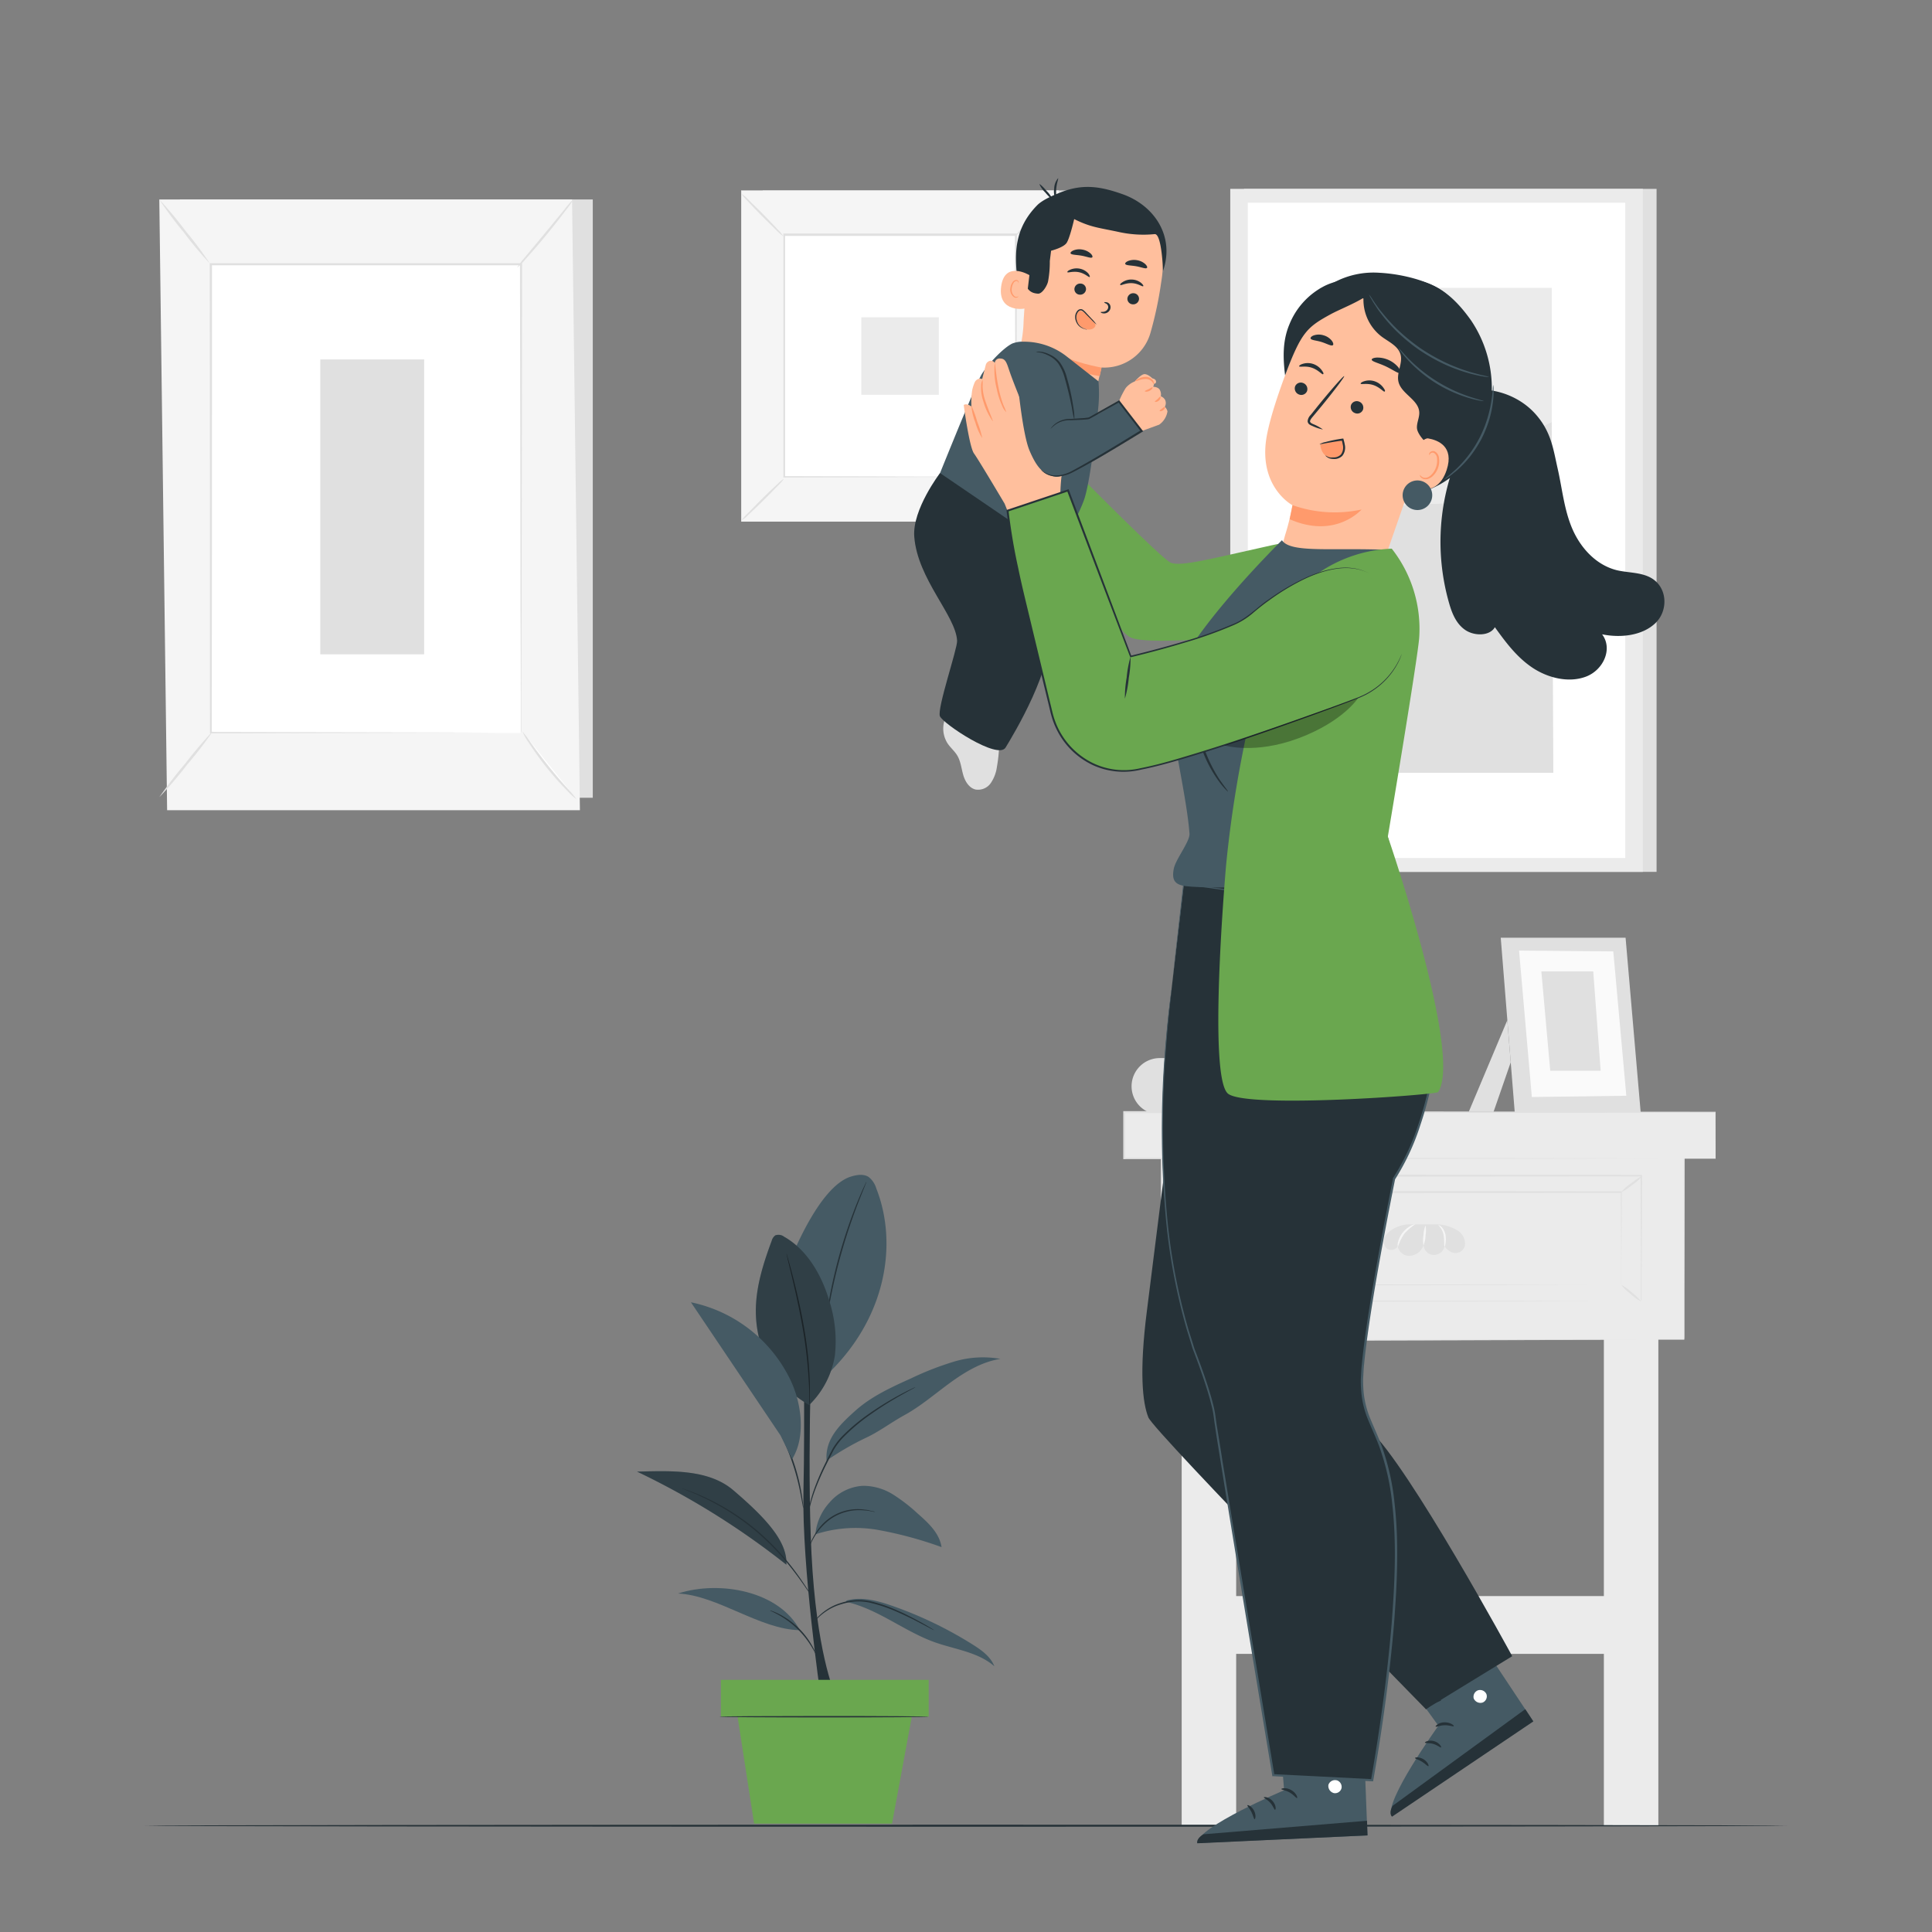 <svg xmlns="http://www.w3.org/2000/svg" viewBox="0 0 500 500"><rect x="0" y="0" width="500" height="500" fill="#808080" stroke="none"/><g id="freepik--background-complete--inject-35"><rect x="321.94" y="48.88" width="106.78" height="176.76" style="fill:#e0e0e0"></rect><rect x="318.39" y="48.88" width="106.78" height="176.76" style="fill:#ebebeb"></rect><rect x="322.93" y="52.46" width="97.69" height="169.59" style="fill:#fff"></rect><rect x="341.53" y="74.5" width="60.07" height="125.51" style="fill:#ebebeb"></rect><path d="M341.53,155.6c-.14-11.73,10.41-23.17,22-24.81,5.53-.78,11.42.32,16.59-1.8,9.23-3.79,12.17-16.06,21.46-19.7L402,200h-60.5Z" style="fill:#e0e0e0"></path><path d="M362.92,273.83v14.59H300.15a7.29,7.29,0,0,1-7.3-7.29h0a7.3,7.3,0,0,1,7.3-7.3" style="fill:#e0e0e0"></path><path d="M341.29,276.89h21.63a0,0,0,0,1,0,0v8.48a0,0,0,0,1,0,0H341.29a3.28,3.28,0,0,1-3.28-3.28v-1.93a3.28,3.28,0,0,1,3.28-3.28Z" style="fill:#fafafa"></path><polygon points="390.09 264.03 380.12 287.72 386.54 287.72 390.97 274.94 390.09 264.03" style="fill:#e0e0e0"></polygon><polygon points="420.7 242.68 424.61 287.93 392.01 287.82 388.39 242.68 420.7 242.68" style="fill:#e0e0e0"></polygon><polygon points="417.52 246.22 420.89 283.58 396.44 283.91 393.13 246.01 417.52 246.22" style="fill:#fafafa"></polygon><polygon points="412.33 251.4 414.25 277.1 401.2 277.1 398.9 251.4 412.33 251.4" style="fill:#e0e0e0"></polygon><rect x="305.82" y="345.45" width="14.1" height="127.03" style="fill:#ebebeb"></rect><rect x="415.08" y="344.6" width="14.1" height="127.98" style="fill:#ebebeb"></rect><polygon points="435.89 346.7 300.56 346.95 300.56 296.88 435.89 296.88 435.89 346.7" style="fill:#ebebeb"></polygon><path d="M435.8,346.7s0-.31,0-.88,0-1.45,0-2.57c0-2.26,0-5.58,0-9.86,0-8.58-.05-21-.09-36.51l.17.17-135.25.08.26-.25V297c0,17.44,0,34.31,0,50l-.25-.24,96.87-.07,28.19,0h9.52l.67,0-.64,0h-1.93l-7.51,0-28.14.12-97,.3h-.24V347c0-15.65,0-32.52,0-50v-.37h.25l135.25.08H436v.18c0,15.54-.07,28-.09,36.61,0,4.27,0,7.57,0,9.83,0,1.1,0,1.95,0,2.53S435.8,346.7,435.8,346.7Z" style="fill:#e0e0e0"></path><path d="M424.68,336.81s0-.2,0-.58,0-.94,0-1.66c0-1.48,0-3.63,0-6.41,0-5.58-.05-13.68-.1-23.85l.18.15-113.89.08h0l.27-.23v32.5l-.27-.23,81.47.1,23.8.07,6.4,0h1.66l.57,0h-2.17l-6.34,0-23.74.07-81.65.1h-.26v-.22c0-10.26,0-21.21,0-32.5v-.24h.28l113.89.09h.18v.15c0,10.21-.07,18.34-.1,23.94,0,2.77,0,4.91,0,6.37,0,.72,0,1.26,0,1.64S424.68,336.81,424.68,336.81Z" style="fill:#e0e0e0"></path><path d="M314.85,332.54a8.22,8.22,0,0,1-1.79,2.17,8.76,8.76,0,0,1-2.16,1.85,8.14,8.14,0,0,1,1.8-2.17A8.56,8.56,0,0,1,314.85,332.54Z" style="fill:#e0e0e0"></path><path d="M314.85,308.57a18.18,18.18,0,0,1-4.09-4.25,18.18,18.18,0,0,1,4.09,4.25Z" style="fill:#e0e0e0"></path><path d="M424.89,304.41a9.44,9.44,0,0,1-2.48,2.26,16,16,0,0,1-2.84,1.9,9.23,9.23,0,0,1,2.48-2.26A15.2,15.2,0,0,1,424.89,304.41Z" style="fill:#e0e0e0"></path><path d="M424.69,336.81a11.86,11.86,0,0,1-2.75-2,10.91,10.91,0,0,1-2.37-2.3,11.37,11.37,0,0,1,2.75,2A10.93,10.93,0,0,1,424.69,336.81Z" style="fill:#e0e0e0"></path><path d="M419.57,332.54s0-.14,0-.42,0-.69,0-1.22c0-1.08,0-2.66,0-4.7,0-4.1-.05-10.08-.09-17.63l.17.14-104.27.09h0l.28-.23c0,8.24,0,16.27,0,24l-.27-.23,74.41.11,21.9.06,5.9,0,1.53,0h.54l-.5,0h-1.5l-5.85,0-21.84.07-74.59.1H315v-.23c0-7.7,0-15.73,0-24v-.23h.28l104.27.09h.16v.14c0,7.59-.07,13.59-.09,17.72,0,2,0,3.59,0,4.67,0,.51,0,.91,0,1.19S419.57,332.54,419.57,332.54Z" style="fill:#e0e0e0"></path><path d="M377,318.35a10.07,10.07,0,0,0-2.54-1.1,8.52,8.52,0,0,0-2.51-.37h-7a8.26,8.26,0,0,0-5.55,2,4.25,4.25,0,0,0-.83.95,2.61,2.61,0,0,0,.27,3.23c.89.79,2.72.4,2.87-.75A3,3,0,0,0,365,325a4,4,0,0,0,3.42-2.82,2.73,2.73,0,0,0,2.52,2.6,2.78,2.78,0,0,0,2.89-2.21c.86,1.06,2.13,2.05,3.6,1.6a2.5,2.5,0,0,0,1.67-1.76A3.89,3.89,0,0,0,377,318.35Z" style="fill:#e0e0e0"></path><path d="M366.27,316.85a13.91,13.91,0,0,0-2.86,2.48,13,13,0,0,0-1.62,3.34,2.07,2.07,0,0,1,0-1.13,6.43,6.43,0,0,1,1.18-2.49,6.74,6.74,0,0,1,2.14-1.82A2.2,2.2,0,0,1,366.27,316.85Z" style="fill:#f5f5f5"></path><path d="M368.93,317.13a6.94,6.94,0,0,1,0,2.62,7.56,7.56,0,0,1-.53,2.57,6.91,6.91,0,0,1,0-2.62A7.26,7.26,0,0,1,368.93,317.13Z" style="fill:#f5f5f5"></path><path d="M372.29,317.05c0-.05.4.09.81.52a4.11,4.11,0,0,1,1,2,7,7,0,0,1,0,2.2c-.08.55-.18.89-.24.88s-.1-.35-.11-.9a13.12,13.12,0,0,0-.15-2.1,5,5,0,0,0-.77-1.9C372.52,317.33,372.25,317.11,372.29,317.05Z" style="fill:#f5f5f5"></path><rect x="290.85" y="287.82" width="153.15" height="12.05" style="fill:#ebebeb"></rect><path d="M443.91,299.87s0-.28,0-.8,0-1.3,0-2.31c0-2,0-5-.06-8.94l.1.09-153,.16h0l.25-.25v12.05l-.25-.25,108.57.1,32.56.08,8.83,0,2.3,0,.8,0-.76,0h-2.27l-8.78,0-32.5.07-108.75.11h-.25V287.56h.26l153.05.16H444v.1c0,3.93,0,6.95-.05,9,0,1,0,1.76,0,2.29S443.91,299.87,443.91,299.87Z" style="fill:#e0e0e0"></path><rect x="315.02" y="413.06" width="102.27" height="14.96" style="fill:#ebebeb"></rect><rect x="46.58" y="51.62" width="106.83" height="154.84" style="fill:#e0e0e0"></rect><polygon points="150.08 209.68 43.25 209.68 41.23 51.62 148.05 51.62 150.08 209.68" style="fill:#f5f5f5"></polygon><rect x="54.5" y="68.39" width="80.28" height="121.3" style="fill:#fff"></rect><path d="M134.78,189.69s0-.2,0-.59,0-1,0-1.72c0-1.52,0-3.75,0-6.65,0-5.82,0-14.29-.07-25,0-21.39-.08-51.68-.14-87.35l.27.27-80.27,0h0l.29-.29c0,45.76,0,88-.06,121.3l-.23-.23,58.43.12,16.15.06,4.24,0,1.46,0s-.47,0-1.42,0l-4.19,0-16.09.05-58.58.13h-.23v-.24c0-33.35,0-75.54-.06-121.3V68.1h.3l80.27,0h.27v.26c-.06,35.74-.1,66.09-.13,87.53,0,10.67-.06,19.12-.08,24.92,0,2.88,0,5.09,0,6.6,0,.74,0,1.3,0,1.69S134.78,189.69,134.78,189.69Z" style="fill:#e0e0e0"></path><path d="M148.35,51.62a17.49,17.49,0,0,1-1.9,2.77c-1.24,1.66-3,3.92-5,6.36s-3.89,4.6-5.28,6.14a17.74,17.74,0,0,1-2.35,2.39,20.53,20.53,0,0,1,2-2.66L141,60.38l5.14-6.24A20.39,20.39,0,0,1,148.35,51.62Z" style="fill:#e0e0e0"></path><path d="M135.19,189.3a99.71,99.71,0,0,0,14,17.52" style="fill:#fff"></path><path d="M149.19,206.82a16.94,16.94,0,0,1-2.44-2.23,77.6,77.6,0,0,1-9.93-12.42,16,16,0,0,1-1.63-2.87,23.59,23.59,0,0,1,2,2.64c1.18,1.66,2.83,3.92,4.76,6.33s3.78,4.53,5.13,6A22.76,22.76,0,0,1,149.19,206.82Z" style="fill:#e0e0e0"></path><path d="M41.21,206.34q7-8.62,14-17.26" style="fill:#fff"></path><path d="M55.2,189.08a102.71,102.71,0,0,1-6.77,8.81,104.25,104.25,0,0,1-7.22,8.45A110,110,0,0,1,48,197.53,109.22,109.22,0,0,1,55.2,189.08Z" style="fill:#e0e0e0"></path><path d="M41.23,51.62A100.07,100.07,0,0,1,48,59.74a97,97,0,0,1,6.33,8.48,98,98,0,0,1-6.79-8.12A95.24,95.24,0,0,1,41.23,51.62Z" style="fill:#e0e0e0"></path><rect x="82.89" y="93.02" width="26.88" height="76.32" style="fill:#e0e0e0"></rect><rect x="197.39" y="49.29" width="82.22" height="85.71" style="fill:#e0e0e0"></rect><rect x="191.82" y="49.29" width="82.22" height="85.71" style="fill:#f5f5f5"></rect><path d="M274.07,135H191.8V49.27h82.27ZM191.85,135H274V49.32H191.85Z" style="fill:#e0e0e0"></path><rect x="202.88" y="60.82" width="60.12" height="62.67" style="fill:#fff"></rect><path d="M202.88,123.9a10.79,10.79,0,0,1-1.49,1.72c-1,1-2.3,2.39-3.82,3.88s-2.9,2.81-3.92,3.76a9.22,9.22,0,0,1-1.74,1.44,9.57,9.57,0,0,1,1.47-1.71c1-1,2.32-2.39,3.83-3.89s2.91-2.82,3.94-3.76A9,9,0,0,1,202.88,123.9Z" style="fill:#e0e0e0"></path><path d="M263,123.74a10.09,10.09,0,0,1,1.73,1.49c1,1,2.38,2.31,3.87,3.82s2.82,2.9,3.76,3.93a9.93,9.93,0,0,1,1.45,1.73,9.26,9.26,0,0,1-1.72-1.47c-1-1-2.39-2.31-3.88-3.83s-2.82-2.91-3.77-3.94A9.53,9.53,0,0,1,263,123.74Z" style="fill:#e0e0e0"></path><path d="M262.83,61a9.76,9.76,0,0,1,1.48-1.72c1-1,2.31-2.39,3.83-3.88s2.9-2.81,3.92-3.76a9.22,9.22,0,0,1,1.74-1.44,10,10,0,0,1-1.48,1.71c-1,1-2.31,2.39-3.83,3.89s-2.91,2.82-3.93,3.76A9.4,9.4,0,0,1,262.83,61Z" style="fill:#e0e0e0"></path><path d="M202.71,61.14A10.79,10.79,0,0,1,201,59.65c-1-1-2.39-2.31-3.88-3.82s-2.81-2.9-3.75-3.93a9.38,9.38,0,0,1-1.45-1.73,9.26,9.26,0,0,1,1.72,1.47c1,1,2.38,2.31,3.88,3.83s2.82,2.91,3.76,3.94A8.56,8.56,0,0,1,202.71,61.14Z" style="fill:#e0e0e0"></path><path d="M262.83,123.48s0-.11,0-.3,0-.5,0-.88c0-.78,0-1.91,0-3.38,0-3,0-7.29-.06-12.77,0-11-.07-26.61-.12-45.33l.23.23-59.95,0h0l.26-.26c0,23,0,44.51,0,62.66l-.23-.23,43.41.12,12.19.06,3.23,0h.86l-.81,0-3.19,0-12.14.06-43.55.12h-.23v-.23c0-18.15,0-39.66,0-62.66v-.27h.27l59.95,0h.23v.24c-.05,18.78-.09,34.46-.12,45.48,0,5.46,0,9.76-.06,12.72,0,1.44,0,2.56,0,3.33,0,.37,0,.65,0,.85A2.62,2.62,0,0,1,262.83,123.48Z" style="fill:#e0e0e0"></path><rect x="222.91" y="82.12" width="20.06" height="20.06" style="fill:#ebebeb"></rect></g><g id="freepik--Floor--inject-35"><path d="M462.5,472.5c0,.14-95.15.26-212.49.26S37.5,472.64,37.5,472.5s95.13-.27,212.51-.27S462.5,472.35,462.5,472.5Z" style="fill:#263238"></path></g><g id="freepik--Plant--inject-35"><path d="M212.37,438.86s-4.84-33.29-4.44-52.66,0-41.15,0-41.15h2.23s-1.51,38.44.13,61.63,6,32.18,6,32.18h-3.87" style="fill:#263238"></path><path d="M226.79,307.59a5.92,5.92,0,0,0-2-3c-1.42-.89-3.27-.52-4.85,0-6.74,2.38-12.72,15-15.44,21.56l8.95,30.16C229.57,341.38,232.37,321.72,226.79,307.59Z" style="fill:#455a64"></path><path d="M224.24,305.83a2.55,2.55,0,0,1-.13.4c-.12.29-.26.65-.44,1.1-.39.95-.94,2.33-1.6,4-1.32,3.42-3,8.21-4.5,13.6s-2.52,10.37-3.16,14c-.32,1.81-.56,3.28-.71,4.29-.08.48-.14.86-.19,1.17a1.84,1.84,0,0,1-.09.4,1.28,1.28,0,0,1,0-.41c0-.31.08-.7.13-1.18.1-1,.31-2.49.59-4.31a128.62,128.62,0,0,1,3.06-14,131.49,131.49,0,0,1,4.61-13.61c.7-1.7,1.28-3.07,1.72-4,.2-.44.37-.79.5-1.07A2,2,0,0,1,224.24,305.83Z" style="fill:#263238"></path><path d="M209.44,363.6c-8.39-4.63-13.34-13.35-13.8-22.93-.32-6.69,1.74-13.26,4.07-19.54a2.56,2.56,0,0,1,.94-1.42,2.41,2.41,0,0,1,2.29.36c6.1,3.47,9.79,10.09,11.76,16.82a34.2,34.2,0,0,1,1.38,13.84,23,23,0,0,1-6.64,12.87" style="fill:#455a64"></path><path d="M209.44,363.6a1.17,1.17,0,0,1,0-.4c0-.31,0-.69,0-1.16,0-1,0-2.46-.12-4.25a115.09,115.09,0,0,0-1.56-13.93c-.93-5.4-2.06-10.24-2.89-13.74-.41-1.71-.75-3.11-1-4.14-.1-.46-.19-.83-.25-1.13a1.65,1.65,0,0,1-.07-.4,2,2,0,0,1,.14.38c.08.3.19.67.32,1.12.28,1,.66,2.37,1.11,4.11.9,3.48,2.07,8.32,3,13.73a102.66,102.66,0,0,1,1.46,14c0,1.8,0,3.25,0,4.26,0,.47,0,.85-.05,1.16A2.59,2.59,0,0,1,209.44,363.6Z" style="fill:#263238"></path><g style="opacity:0.3"><path d="M209.44,363.6c-8.39-4.63-13.34-13.35-13.8-22.93-.32-6.69,1.74-13.26,4.07-19.54a2.56,2.56,0,0,1,.94-1.42,2.41,2.41,0,0,1,2.29.36c6.1,3.47,9.79,10.09,11.76,16.82a34.2,34.2,0,0,1,1.38,13.84,23,23,0,0,1-6.64,12.87"></path></g><path d="M218.9,414.54c8.26,1.81,15.06,7.63,23,10.47,5.27,1.87,11.23,2.53,15.44,6.22-1-2.55-3.4-4.25-5.73-5.7a102.69,102.69,0,0,0-20.86-10c-3.75-1.3-7.82-2.38-11.64-1.31" style="fill:#455a64"></path><path d="M207,421.89c-10.34-.16-21.22-9-31.52-9.49,10.78-3.48,26.2-.64,31.52,9.49" style="fill:#455a64"></path><path d="M211,397.09A33.53,33.53,0,0,1,227.54,396a100.75,100.75,0,0,1,16.13,4.39c-.53-3.59-3.43-6.29-6.16-8.67a43.32,43.32,0,0,0-6.48-5,14.56,14.56,0,0,0-7.77-2.19,12.33,12.33,0,0,0-8.58,4.32,14.19,14.19,0,0,0-3.67,8.27" style="fill:#455a64"></path><path d="M189.78,385.67c-6.51-5.56-16.37-5-24.92-4.82a202.77,202.77,0,0,1,38.65,24.09C203.86,398.89,198,392.69,189.78,385.67Z" style="fill:#455a64"></path><g style="opacity:0.3"><path d="M189.78,385.67c-6.51-5.56-16.37-5-24.92-4.82a202.77,202.77,0,0,1,38.65,24.09C203.86,398.89,198,392.69,189.78,385.67Z"></path></g><path d="M213.93,378a73.81,73.81,0,0,1,10-5.82c3.43-1.56,6.63-4,9.93-5.83,4.29-2.32,8-5.55,11.95-8.43s8.26-5.48,13.08-6.24a25.8,25.8,0,0,0-11.9.68,78.32,78.32,0,0,0-11.21,4.36c-5.08,2.29-10.24,4.64-14.39,8.35s-7.91,7.38-7.47,12.93" style="fill:#455a64"></path><path d="M241.73,421.89l-.32-.14-.91-.47c-.77-.41-1.89-1-3.3-1.73-.7-.37-1.47-.76-2.31-1.15s-1.73-.82-2.68-1.23a39.55,39.55,0,0,0-6.37-2.22,13.74,13.74,0,0,0-6.63-.17,20.25,20.25,0,0,0-2.81.84,14.65,14.65,0,0,0-5.12,3.52c-.6.65-.89,1-.92,1a1.17,1.17,0,0,1,.19-.31c.13-.19.34-.46.62-.8a13.72,13.72,0,0,1,2.82-2.48,14.41,14.41,0,0,1,2.29-1.23,19.86,19.86,0,0,1,2.85-.89,13.8,13.8,0,0,1,6.8.14,37.25,37.25,0,0,1,6.41,2.27c1,.42,1.86.84,2.69,1.27s1.6.8,2.29,1.19c1.4.74,2.5,1.38,3.26,1.84l.86.53C241.64,421.81,241.74,421.88,241.73,421.89Z" style="fill:#263238"></path><path d="M199.25,416.77a2,2,0,0,1,.65.19,13.55,13.55,0,0,1,1.68.73,20.42,20.42,0,0,1,8.64,8.3,13,13,0,0,1,.8,1.65,2.92,2.92,0,0,1,.22.64c-.06,0-.45-.85-1.24-2.16a23.56,23.56,0,0,0-3.73-4.66,23.3,23.3,0,0,0-4.81-3.54C200.12,417.18,199.23,416.83,199.25,416.77Z" style="fill:#263238"></path><path d="M176.37,385.15a1.88,1.88,0,0,1,.44.13l1.25.44,1.95.72c.77.29,1.59.71,2.53,1.12A59.45,59.45,0,0,1,196,396.14a64.73,64.73,0,0,1,6.28,6.18,69.4,69.4,0,0,1,4.46,5.64c1.18,1.68,2.07,3.07,2.68,4l.71,1.11a2.38,2.38,0,0,1,.23.4,2.23,2.23,0,0,1-.29-.36c-.18-.24-.44-.6-.77-1.07-.65-.94-1.57-2.31-2.78-3.95s-2.71-3.56-4.49-5.58a69.2,69.2,0,0,0-6.27-6.12,62.6,62.6,0,0,0-13.33-8.62c-.93-.43-1.74-.86-2.5-1.17l-1.93-.77-1.21-.51A2.63,2.63,0,0,1,176.37,385.15Z" style="fill:#263238"></path><path d="M226.52,391.27a3.09,3.09,0,0,1-.82-.1l-.95-.18c-.37-.07-.8-.07-1.27-.12a13.09,13.09,0,0,0-7.11,1.4,12.88,12.88,0,0,0-3.23,2.4,14.39,14.39,0,0,0-2.08,2.57,20.05,20.05,0,0,0-1.42,2.72,2.66,2.66,0,0,1,.21-.81,11,11,0,0,1,1-2,13.68,13.68,0,0,1,2-2.68,12.66,12.66,0,0,1,10.61-3.82c.47.07.91.09,1.28.18l.95.24A3.55,3.55,0,0,1,226.52,391.27Z" style="fill:#263238"></path><path d="M236.91,359s-.13.1-.39.25l-1.15.62c-1,.54-2.45,1.34-4.2,2.37s-3.81,2.34-6,3.9a50.42,50.42,0,0,0-6.69,5.6,17.15,17.15,0,0,0-2.74,3.55c-.67,1.3-1.32,2.55-1.92,3.76a68.35,68.35,0,0,0-2.87,6.54,40.28,40.28,0,0,0-1.4,4.61c-.26,1.1-.36,1.73-.39,1.72a1.6,1.6,0,0,1,0-.46c0-.29.1-.73.21-1.29a33.65,33.65,0,0,1,1.3-4.67,62.49,62.49,0,0,1,2.81-6.6c.59-1.21,1.23-2.48,1.9-3.78a17.15,17.15,0,0,1,2.79-3.63,48.81,48.81,0,0,1,6.76-5.63c2.21-1.55,4.29-2.82,6.06-3.84s3.24-1.77,4.26-2.27l1.19-.57A2.35,2.35,0,0,1,236.91,359Z" style="fill:#263238"></path><path d="M207.92,390.34a3.5,3.5,0,0,1-.21-.87l-.45-2.39a60.47,60.47,0,0,0-4.91-15.2l-1-2.21a4.7,4.7,0,0,1-.33-.83,3.44,3.44,0,0,1,.46.77c.28.5.66,1.24,1.12,2.16A51,51,0,0,1,207.52,387c.16,1,.28,1.84.33,2.41A4.54,4.54,0,0,1,207.92,390.34Z" style="fill:#263238"></path><path d="M207.17,366.82a28.13,28.13,0,0,0-3.36-11.17,36.86,36.86,0,0,0-25-18.62L202,371.49l3,6.16C207,374.3,207.43,370.72,207.17,366.82Z" style="fill:#455a64"></path><rect x="186.57" y="434.74" width="53.77" height="9.53" style="fill:#6AA74F"></rect><polygon points="190.59 442.38 195.16 471.95 230.86 471.95 236.32 442.38 190.59 442.38" style="fill:#6AA74F"></polygon><path d="M240.31,444.28c0,.11-12.13.19-27.09.19s-27.09-.08-27.09-.19,12.13-.18,27.09-.18S240.31,444.18,240.31,444.28Z" style="fill:#263238"></path></g><g id="freepik--characters-2--inject-35"><path d="M273.07,136.15c.13.71,14.52,26.29,19.43,28.78s36.4-1,36.4-1l12.16-4.57L346,149l4-4.61s-5.5-6.67-20.9-3.27-23.72,5.68-26.2,4.46S280.29,124,280.29,124Z" style="fill:#6AA74F"></path><path d="M427.29,149.56c-2.63-1.49-5.93-1.29-8.9-2-5.58-1.41-9.57-6.1-11.6-11s-2.5-10.15-3.66-15.25-1.66-9.64-5.86-14.28c-7.42-8.19-22.12-8.55-24,.9l4.6,8.64A57.63,57.63,0,0,0,375,156c.74,2.61,1.79,5.35,4.15,7s6.39,1.66,7.72-.68c2.73,3.79,5.57,7.65,9.58,10.38s9.48,4.12,14,2.41,7-7.22,4.17-10.95c4.9,1,10.48.31,13.82-2.92S431.59,152,427.29,149.56Z" style="fill:#263238"></path><path d="M366.83,72.54c6.06,1.19,10.24,5.28,13.83,10.31a31.39,31.39,0,0,1-.32,35.73A24.16,24.16,0,0,1,364,128.21c-8.83.95-17.81-4-22.55-11.47S336,99.49,338.87,91.06A29.43,29.43,0,0,1,349.4,76.38a22.35,22.35,0,0,1,17.43-3.84" style="fill:#263238"></path><path d="M375.69,98.05c0-2.5,1.24-4.81,1.78-7.24,1.21-5.36,1.07-10.69-2.91-14.47-3.72-3.52-11.68-5.46-17.64-5.75a21.69,21.69,0,0,0-11.84,2.59,17.08,17.08,0,0,0-8.37,13.23l27.46,6.07c1.67,2.94,3.39,5.94,5.92,8.18a5.7,5.7,0,0,0,2.55,1.46,2.59,2.59,0,0,0,2.66-.9C375.91,100.32,375.7,99.13,375.69,98.05Z" style="fill:#263238"></path><path d="M358,145.71l17-48.9c.79-2.22,1.67-4.85-.47-5.83l-20.9-13.42c-7.05-3.22-14.93,4.15-17.85,11.34-3.24,8-6.89,17.85-8,24.26-2.16,12.88,6.69,17.58,6.69,17.58a59.21,59.21,0,0,1-1.89,7.76l-1.86,6.78C337.76,146.46,358,145.71,358,145.71Z" style="fill:#ffbf9d"></path><path d="M335.17,100a1.67,1.67,0,0,0,1,2.09,1.6,1.6,0,0,0,2.09-.87,1.66,1.66,0,0,0-1-2.09A1.59,1.59,0,0,0,335.17,100Z" style="fill:#263238"></path><path d="M336.22,94.81c.12.27,1.6-.21,3.29.36s2.64,1.83,2.89,1.68.05-.49-.36-1.07a4.56,4.56,0,0,0-2.23-1.6,4.38,4.38,0,0,0-2.71,0C336.45,94.38,336.15,94.69,336.22,94.81Z" style="fill:#263238"></path><path d="M349.65,104.81a1.66,1.66,0,0,0,1,2.09,1.58,1.58,0,0,0,2.09-.87,1.67,1.67,0,0,0-1-2.09A1.59,1.59,0,0,0,349.65,104.81Z" style="fill:#263238"></path><path d="M352.14,99.3c.13.27,1.61-.21,3.3.36s2.64,1.83,2.89,1.68.05-.49-.36-1.07a4.56,4.56,0,0,0-2.23-1.6,4.38,4.38,0,0,0-2.71,0C352.38,98.87,352.07,99.18,352.14,99.3Z" style="fill:#263238"></path><path d="M342.38,111.15a12.3,12.3,0,0,0-2.57-1.41c-.42-.19-.8-.41-.77-.73s.34-.75.71-1.18l2.38-2.86c3.33-4.08,5.9-7.49,5.74-7.62s-3,3.06-6.34,7.14c-.82,1-1.59,2-2.33,2.9a2.6,2.6,0,0,0-.79,1.61,1.14,1.14,0,0,0,.5.87,3.2,3.2,0,0,0,.69.35A11.33,11.33,0,0,0,342.38,111.15Z" style="fill:#263238"></path><path d="M334.52,130.74a32.81,32.81,0,0,0,17.85,1.12s-6.74,7.75-18.6,2.51Z" style="fill:#ff9a6c"></path><path d="M355,93.07c0,.51,1.77.86,3.67,1.76s3.32,2,3.72,1.66c.19-.16,0-.69-.44-1.35a7.09,7.09,0,0,0-5.64-2.6C355.45,92.59,355,92.83,355,93.07Z" style="fill:#263238"></path><path d="M339.18,87.59c.17.49,1.46.48,2.87.93s2.49,1.12,2.9.81c.19-.15.13-.6-.27-1.14a4.16,4.16,0,0,0-2.11-1.4,4.12,4.12,0,0,0-2.54,0C339.41,87,339.11,87.36,339.18,87.59Z" style="fill:#263238"></path><path d="M381.19,96.12c.26-7.81-6.45-21.14-14-23.24L353,75.74a12,12,0,0,0,4.59,11.39c1.85,1.37,4.29,2.43,4.88,4.66s-1.07,4.66-.56,6.95c.69,3.18,5.18,4.64,5.39,7.89.1,1.42-.7,2.79-.59,4.21.16,1.89,3.55,5.42,5.44,5.48s2.93-2.83,4-4.15a8.53,8.53,0,0,0,2.17-5.3C378.81,103.17,381.06,99.85,381.19,96.12Z" style="fill:#263238"></path><path d="M366.6,116c.3-.91,2.08-2.71,3-2.54,2.53.43,6.8,2.07,4.79,8.18-2.74,8.36-10.56,3.89-10.5,3.64S365.53,119.11,366.6,116Z" style="fill:#ffbf9d"></path><path d="M367.5,122.92c.05,0,.11.15.32.35a1.53,1.53,0,0,0,1.08.38c1,0,2.2-1.2,2.73-2.69a5.12,5.12,0,0,0,.28-2.22,1.77,1.77,0,0,0-.73-1.47.78.78,0,0,0-1,.11c-.19.2-.19.38-.24.38s-.14-.2,0-.52a1,1,0,0,1,.5-.41,1.13,1.13,0,0,1,.88,0,2.15,2.15,0,0,1,1.1,1.79,5.34,5.34,0,0,1-.26,2.5c-.61,1.66-2,3-3.31,2.91a1.65,1.65,0,0,1-1.26-.66C367.45,123.13,367.47,122.93,367.5,122.92Z" style="fill:#ff9a6c"></path><path d="M356.3,74.16c-2,3.06-8.73,5.42-11.95,7.18-6.14,3.36-7.6,4.69-11.77,15.81-.56-4.6-.67-8.94,1.12-13.21a19.21,19.21,0,0,1,9.22-10,14.93,14.93,0,0,1,13.38.2" style="fill:#263238"></path><path d="M385.42,97.6a9.33,9.33,0,0,1-1.53-.18,17.25,17.25,0,0,1-1.77-.34c-.69-.17-1.48-.32-2.32-.59A42.07,42.07,0,0,1,374,94.35a47.68,47.68,0,0,1-6.65-3.75,47.32,47.32,0,0,1-5.9-4.85,41.9,41.9,0,0,1-4.11-4.68c-.56-.69-1-1.38-1.39-2a16,16,0,0,1-.95-1.53,8.77,8.77,0,0,1-.73-1.36,8.66,8.66,0,0,1,.9,1.25c.27.42.6.92,1,1.48s.87,1.22,1.44,1.89a46.06,46.06,0,0,0,4.15,4.56,51.65,51.65,0,0,0,5.86,4.77,50.7,50.7,0,0,0,6.56,3.74,47.84,47.84,0,0,0,5.75,2.23c.83.29,1.61.46,2.28.65s1.26.33,1.75.43A8.45,8.45,0,0,1,385.42,97.6Z" style="fill:#455a64"></path><path d="M384,103.82a5,5,0,0,1-1-.13,24.59,24.59,0,0,1-2.78-.67,35.27,35.27,0,0,1-8.59-3.85,35.8,35.8,0,0,1-7.27-6,27,27,0,0,1-1.83-2.2,3.72,3.72,0,0,1-.57-.87c.07-.06,1,1.11,2.67,2.81a39.84,39.84,0,0,0,15.7,9.75C382.6,103.42,384.06,103.73,384,103.82Z" style="fill:#455a64"></path><path d="M347.49,113.82c-1.54.23-4.32.73-5.81,1.14.25,3.21,2.82,4,3.83,3.78a3.16,3.16,0,0,0,2.41-1.92A5.08,5.08,0,0,0,347.49,113.82Z" style="fill:#ff9a6c"></path><path d="M343.06,117.87s.17.13.5.29a2.6,2.6,0,0,0,.6.22,5.64,5.64,0,0,0,.87,0,2.6,2.6,0,0,0,2-.76,3.06,3.06,0,0,0,.48-2.53c-.07-.42-.18-.85-.29-1.26l.28.19c-3.42.42-6,1.06-6,.93a5.47,5.47,0,0,1,1.65-.58,35.09,35.09,0,0,1,4.28-.86l.23,0,.05.22a10,10,0,0,1,.31,1.31,3.42,3.42,0,0,1-.63,2.93,2.91,2.91,0,0,1-2.33.81,5.21,5.21,0,0,1-.93-.13,2.36,2.36,0,0,1-.64-.33C343.13,118.1,343,117.89,343.06,117.87Z" style="fill:#263238"></path><path d="M386.44,99.65a4.21,4.21,0,0,1,.09,1.12,12,12,0,0,1,0,1.33,17.47,17.47,0,0,1-.14,1.75,27.55,27.55,0,0,1-.89,4.48,31.48,31.48,0,0,1-2.07,5.21,32,32,0,0,1-3.05,4.7,28.55,28.55,0,0,1-3.14,3.32c-.47.45-1,.8-1.35,1.12a12.57,12.57,0,0,1-1.07.78,4.52,4.52,0,0,1-1,.57c-.06-.08,1.28-1,3.14-2.74a30.78,30.78,0,0,0,3-3.35,29.92,29.92,0,0,0,5-9.75,31.2,31.2,0,0,0,1-4.39C386.39,101.26,386.34,99.65,386.44,99.65Z" style="fill:#455a64"></path><path d="M370.65,127.88a3.83,3.83,0,1,1-4.12-3.53A3.83,3.83,0,0,1,370.65,127.88Z" style="fill:#455a64"></path><path d="M352.51,439.53,353.9,475l-44.06,2c.07-4.22,22.49-13.68,22.49-13.68l-1.83-22.66Z" style="fill:#455a64"></path><path d="M345.87,460.71a1.8,1.8,0,0,1,1.33,2,1.72,1.72,0,0,1-2,1.34,1.91,1.91,0,0,1-1.41-2.12,1.8,1.8,0,0,1,2.21-1.17" style="fill:#fff"></path><path d="M353.91,475l-.13-3.79-42.3,3.5s-1.92,1-1.62,2.33Z" style="fill:#263238"></path><path d="M331.61,463c0,.22,1.09.27,2.18.91s1.7,1.53,1.89,1.43-.18-1.32-1.51-2.08S331.55,462.84,331.61,463Z" style="fill:#263238"></path><path d="M327.07,465.15c0,.21.91.54,1.68,1.41s1,1.83,1.24,1.81.3-1.24-.68-2.31S327.07,465,327.07,465.15Z" style="fill:#263238"></path><path d="M324.69,470.8c.2,0,.45-1.05-.15-2.21s-1.64-1.57-1.72-1.39.57.78,1.05,1.74S324.48,470.79,324.69,470.8Z" style="fill:#263238"></path><path d="M331.76,457.82c.1.2,1.08-.15,2.3-.12s2.18.37,2.28.18-.84-.91-2.27-.93S331.65,457.66,331.76,457.82Z" style="fill:#263238"></path><path d="M377.17,415.91l19.61,29.53L360.17,470c-2.14-3.64,12.09-23.38,12.09-23.38l-13.34-18.4Z" style="fill:#455a64"></path><path d="M382.51,437.45a1.8,1.8,0,0,1,2.18,1,1.73,1.73,0,0,1-1,2.17,1.89,1.89,0,0,1-2.3-1.08,1.79,1.79,0,0,1,1.27-2.14" style="fill:#fff"></path><path d="M396.82,445.5l-2.08-3.17-34.31,25s-1.14,1.81-.18,2.83Z" style="fill:#263238"></path><path d="M371.54,446.85c.13.18,1.07-.34,2.34-.36s2.24.42,2.36.24-.85-1-2.38-1S371.39,446.72,371.54,446.85Z" style="fill:#263238"></path><path d="M368.77,451c.07.2,1.05,0,2.17.33s1.82,1,2,.91-.4-1.22-1.79-1.63S368.66,450.85,368.77,451Z" style="fill:#263238"></path><path d="M369.67,457.08c.19-.07-.16-1.13-1.28-1.8s-2.21-.5-2.19-.3.9.38,1.8.94S369.48,457.18,369.67,457.08Z" style="fill:#263238"></path><path d="M369,442.32c.19.11.84-.68,1.9-1.29s2.06-.82,2.05-1-1.2-.34-2.43.39S368.78,442.24,369,442.32Z" style="fill:#263238"></path><path d="M303.47,289.47c-1,3.51-4.6,33.74-6.64,49.67s-1.14,23.95.37,27.69S369,442.32,369,442.32l22.36-13.7s-26.8-49.33-37-58.65-30.53-18.84-30.53-18.84l13.64-87.07L308.89,260Z" style="fill:#263238"></path><path d="M303.22,255.84c-.18,2.07-8.1,54,5.65,93.19,0,0,4.88,12.33,5.46,17.59s15.19,92.77,15.19,92.77l25.59,1.31S363,418.18,361,393s-9.77-22.94-8.36-39,8.13-48.92,8.13-48.92,6.37-8.59,9.81-26C373.37,264.93,368,249,368,249l-9.88-27.68-51.75,7.43Z" style="fill:#263238"></path><path d="M303.22,255.84s0-.6.17-1.77l.57-5.21c.52-4.59,1.28-11.36,2.26-20.09l0-.14.14,0,56,7.79.12,0,.05.11,5.64,12.36h0a75.89,75.89,0,0,1,2.88,13.26,58,58,0,0,1,.16,14.32,88.21,88.21,0,0,1-3.59,14.59A60.48,60.48,0,0,1,361,305.28l.05-.11c-1.72,8.61-3.41,17.53-5,26.73-.78,4.61-1.52,9.28-2.17,14-.32,2.38-.62,4.77-.85,7.18-.15,1.2-.16,2.4-.25,3.61a33.78,33.78,0,0,0,.13,3.63,23.88,23.88,0,0,0,1.82,7.05c.94,2.28,2,4.55,2.88,6.92a62,62,0,0,1,3.31,14.84c1.16,10.2.65,20.65-.15,31.15-1.17,13.86-3.07,27.39-5.36,40.45l-.05.27h-.27l-25.59-1.32h-.25l0-.24c-4.87-29.31-9.42-56.71-13.38-81.33-.49-3.08-1-6.12-1.43-9.11-.25-1.51-.36-3-.7-4.44s-.72-2.86-1.14-4.26c-.85-2.8-1.8-5.52-2.78-8.18-.25-.66-.5-1.32-.74-2a17.38,17.38,0,0,1-.7-2l-1.23-4a155.53,155.53,0,0,1-5.51-29.75,255.27,255.27,0,0,1-.09-43.13c.82-10.05,1.7-15.47,1.7-15.47s0,.34-.09,1-.19,1.67-.34,3c-.3,2.61-.68,6.49-1.06,11.51A259.43,259.43,0,0,0,302,314.4a155.91,155.91,0,0,0,5.56,29.65L308.8,348a18.44,18.44,0,0,0,.69,2l.75,2c1,2.67,1.94,5.39,2.81,8.21.42,1.4.83,2.83,1.16,4.3s.46,3,.7,4.46c.48,3,1,6,1.45,9.1,4.07,24.61,8.61,52,13.46,81.32l-.28-.25,25.59,1.3-.32.25c2.28-13,4.17-26.56,5.34-40.39.81-10.48,1.31-20.9.17-31a62.47,62.47,0,0,0-3.28-14.7c-.85-2.34-1.92-4.59-2.87-6.9a24.15,24.15,0,0,1-1.85-7.22,32.69,32.69,0,0,1-.14-3.7c.09-1.22.11-2.46.26-3.66.23-2.42.53-4.82.85-7.2.66-4.75,1.41-9.43,2.19-14,1.58-9.2,3.27-18.13,5-26.75V305l0-.06a60,60,0,0,0,6.61-14,87.49,87.49,0,0,0,3.59-14.48,57.39,57.39,0,0,0-.14-14.18,76.08,76.08,0,0,0-2.83-13.17v0c-2-4.33-3.87-8.53-5.62-12.37l.18.13-56-8,.15-.12c-1,8.73-1.84,15.48-2.39,20.08-.28,2.27-.49,4-.63,5.2S303.22,255.84,303.22,255.84Z" style="fill:#455a64"></path><path d="M331.77,139.81S304.68,166.45,303,178.64c-1,7.65,4,25.86,4.84,37.12.13,2-3.52,6.53-4.05,9-.94,4.54,1.76,4.59,6.48,4.81,8.39.4,25-.41,34.33,0l17.62-.76-4.6-18.42s2.71-16.12,3.66-22.3c2.48-16,4.29-20.23,3.59-29a46.32,46.32,0,0,0-5.21-16.76C345,141.65,334,143.25,331.77,139.81Z" style="fill:#455a64"></path><path d="M317.81,204.88s-.29-.22-.73-.69a22.56,22.56,0,0,1-1.74-2.14,32.75,32.75,0,0,1-4.27-8.13,34.08,34.08,0,0,1-1.88-9.07,24.74,24.74,0,0,1,0-2.81,3.58,3.58,0,0,1,.12-1c.11,0,.1,1.46.35,3.8a39.23,39.23,0,0,0,2,8.88,38.34,38.34,0,0,0,4,8.09C317,203.71,317.89,204.8,317.81,204.88Z" style="fill:#263238"></path><path d="M317.33,223.7a301.09,301.09,0,0,1,6.46-39c1-4.67,1.68-8.82,2.33-12.63A35.93,35.93,0,0,1,360,142h.19a33.58,33.58,0,0,1,7.1,23c-.34,5.22-8.12,51.51-8.12,51.51s19.5,56.61,13,66.12c-.49.7-49.16,4.33-54.31.45S316.85,229.12,317.33,223.7Z" style="fill:#6AA74F"></path><path d="M257.73,184l-11.89-.08a7.11,7.11,0,0,0-.57,8.53c.74,1.08,1.78,1.94,2.46,3.06.9,1.5,1.06,3.31,1.54,5s1.52,3.43,3.22,3.82a4,4,0,0,0,3.95-1.71,9.82,9.82,0,0,0,1.57-4.22A36.83,36.83,0,0,0,257.73,184Z" style="fill:#e0e0e0"></path><path d="M283.39,102.22l1.68-7.11A12.41,12.41,0,0,0,297.78,86a97.33,97.33,0,0,0,2.73-12.91c1.42-8.46-.75-13.34-.75-13.34a16.24,16.24,0,0,0-13.08-9.49c-6.72-.85-13.39,2.31-17.15,5.94a10.47,10.47,0,0,0-3.18,6.78c-.44,5.91-1.27,17.11-1.44,20.13a33.3,33.3,0,0,1-.62,5.6l-.91,6.6A11.51,11.51,0,0,0,271.86,109h0C277.79,110.49,281.92,107.06,283.39,102.22Z" style="fill:#ffbf9d"></path><path d="M285.08,95.14s-8.26-1.53-9.92-3.35c0,0,.64,4.22,9.45,5.56Z" style="fill:#ff9a6c"></path><path d="M278,56.7c4.41,2.21,6.6,2.25,11.83,3.4a29.6,29.6,0,0,0,9,.49c1.86-.16,2.16,9.52,2.16,9.52,3.11-9-2.28-17-10.57-19.89-5.56-1.95-10.21-2.79-16.27-.3-1,.41-4.25,1.69-5.73,3.2-5.89,6-5.83,12.34-5.21,18.43l2.35.32-.1.84a2.93,2.93,0,0,0,2.16,3.13,4.7,4.7,0,0,0,1.07.16c1.09,0,2.34-2.12,2.55-3.18a27.53,27.53,0,0,0,.45-5.27l.33-2.66s3.16-.79,4-2S278,56.7,278,56.7Z" style="fill:#263238"></path><path d="M266.41,71.21c-.16-.1-6.45-3.84-7.32,3s6.27,5.75,6.3,5.56S266.41,71.21,266.41,71.21Z" style="fill:#ffbf9d"></path><path d="M263.56,76.68s-.1.06-.26.11a.91.91,0,0,1-.67-.07,2.23,2.23,0,0,1-.78-2.14,3,3,0,0,1,.41-1.26,1,1,0,0,1,.77-.6.47.47,0,0,1,.5.31c.05.15,0,.25,0,.26s.12-.07.11-.29a.63.63,0,0,0-.17-.35.68.68,0,0,0-.48-.19,1.28,1.28,0,0,0-1,.68,3.09,3.09,0,0,0-.5,1.41,2.38,2.38,0,0,0,1,2.4,1,1,0,0,0,.84,0C263.54,76.81,263.58,76.7,263.56,76.68Z" style="fill:#ff9a6c"></path><path d="M295.85,74.07c-.19.19-1.29-.71-2.91-.79s-2.85.68-3,.47.12-.43.66-.79a4.08,4.08,0,0,1,2.42-.61,4,4,0,0,1,2.31.87C295.8,73.63,296,74,295.85,74.07Z" style="fill:#263238"></path><path d="M282,71.69c-.22.15-1.16-.91-2.75-1.24s-2.92.21-3,0,.19-.41.78-.68a4.19,4.19,0,0,1,2.49-.22,4,4,0,0,1,2.14,1.23C282,71.24,282.13,71.62,282,71.69Z" style="fill:#263238"></path><path d="M282.68,66.59c-.3.33-1.42-.19-2.82-.43s-2.64-.19-2.8-.61c-.07-.2.2-.51.76-.75a4.15,4.15,0,0,1,2.32-.2,4.22,4.22,0,0,1,2.1,1C282.68,66,282.82,66.43,282.68,66.59Z" style="fill:#263238"></path><path d="M296.83,69.33c-.3.34-1.42-.19-2.83-.43s-2.63-.19-2.79-.6c-.07-.21.2-.52.76-.76a4.34,4.34,0,0,1,2.32-.2,4.22,4.22,0,0,1,2.1,1C296.83,68.78,297,69.17,296.83,69.33Z" style="fill:#263238"></path><path d="M284.85,80.79c0,.07.22.28.74.32a1.68,1.68,0,0,0,1.69-1,1.45,1.45,0,0,0,0-1.19,1.27,1.27,0,0,0-.71-.65,2.24,2.24,0,0,0-.57-.08c-.11,0-.18,0-.21,0s0,.12.12.21.33.15.47.25a1,1,0,0,1,.35,1.21,1.36,1.36,0,0,1-.49.59,1.81,1.81,0,0,1-.63.24C285.17,80.74,284.88,80.7,284.85,80.79Z" style="fill:#263238"></path><path d="M279.5,80.42a.87.87,0,0,0-.67.27,1.62,1.62,0,0,0-.43.89,2.84,2.84,0,0,0,.14,1.38,3.56,3.56,0,0,0,1,1.45,3.48,3.48,0,0,0,1.55.79,2.92,2.92,0,0,0,1.39,0,1.58,1.58,0,0,0,.83-.54.87.87,0,0,0,.18-.7,2.68,2.68,0,0,0-.75-1.2c-.32-.34-.63-.66-.92-.92s-.64-.51-1-.79A2.57,2.57,0,0,0,279.5,80.42Z" style="fill:#ff9a6c"></path><path d="M281.34,85.28a3.8,3.8,0,0,0-.49-.14,3.82,3.82,0,0,1-1.18-.63,3,3,0,0,1-.61-.69,3.54,3.54,0,0,1-.41-1,2.72,2.72,0,0,1-.06-1.14,2.11,2.11,0,0,1,.52-1.07.85.85,0,0,1,.48-.28.8.8,0,0,1,.51.13,4.92,4.92,0,0,1,.86.79l1.45,1.46A11.66,11.66,0,0,0,283.8,84a11.59,11.59,0,0,0-1.23-1.45l-1.4-1.51a5.4,5.4,0,0,0-.91-.86,1,1,0,0,0-.72-.16,1.15,1.15,0,0,0-.66.35,2.43,2.43,0,0,0-.6,1.25,3,3,0,0,0,.09,1.27,3.9,3.9,0,0,0,.47,1,3,3,0,0,0,.69.72,3.39,3.39,0,0,0,1.29.58A1.05,1.05,0,0,0,281.34,85.28Z" style="fill:#263238"></path><path d="M281.06,74.92a1.51,1.51,0,0,1-1.62,1.34,1.43,1.43,0,0,1-1.38-1.53,1.49,1.49,0,0,1,1.61-1.34A1.44,1.44,0,0,1,281.06,74.92Z" style="fill:#263238"></path><path d="M294.78,77.42a1.5,1.5,0,0,1-1.62,1.34,1.44,1.44,0,0,1-1.39-1.53,1.51,1.51,0,0,1,1.62-1.34A1.45,1.45,0,0,1,294.78,77.42Z" style="fill:#263238"></path><path d="M276.16,92.33a17.85,17.85,0,0,0-11.2-3.9,7.38,7.38,0,0,0-3,.48c-2.43,1.2-6.38,5.47-7.93,8s-12.87,30.79-12.87,30.79,11.12,10.24,16.93,13.87a61.42,61.42,0,0,0,13,5.75s8.1-13.26,9.69-18.68,3.15-19.85,3.5-23.65a36.35,36.35,0,0,0,0-6.3Z" style="fill:#455a64"></path><path d="M243.28,122.43s-7.21,9.42-6.67,16.46c.84,11,10.74,20.39,11.09,26.94.11,2-5.25,17.6-4.45,19.53s15,11.4,17,8.1,12.77-21,11.25-31S269.07,140,269.07,140Z" style="fill:#263238"></path><path d="M269,47.67c.11-.1,1,.71,1.9,1.8a6.88,6.88,0,0,1,1.52,2.15c-.11.09-1-.71-1.91-1.81A6.85,6.85,0,0,1,269,47.67Z" style="fill:#263238"></path><path d="M273.83,46.13c.14.07-.36,1.25-.48,2.79s.16,2.79,0,2.83a4.19,4.19,0,0,1-.53-2.87A4.26,4.26,0,0,1,273.83,46.13Z" style="fill:#263238"></path><path d="M260,130.36s-6.71-11.33-7.93-13-2.66-12.53-2.66-12.53.54-.62,2,.37a20.46,20.46,0,0,1,.19-4.22,11,11,0,0,1,.64-2,1.64,1.64,0,0,1,1.41-1,.74.74,0,0,1,.53.13l.92-3.62a1.5,1.5,0,0,1,1-1.08,1.16,1.16,0,0,1,1.34.52,1.26,1.26,0,0,1,1.46-1.14c1.43,0,1.69,1.35,2.46,3.57.94,2.7,2.95,7.6,2.95,7.6l11.11,15.13a43.64,43.64,0,0,0-1,8.86l-12.84,6.37Z" style="fill:#ffbf9d"></path><path d="M257.44,93.93c.15,0,.26,2.95,1,6.5a29.08,29.08,0,0,0,1.26,4.45,16.72,16.72,0,0,1,.72,1.79,4.63,4.63,0,0,1-1.06-1.64,20.51,20.51,0,0,1-1.43-4.49A19.56,19.56,0,0,1,257.44,93.93Z" style="fill:#ff9a6c"></path><path d="M254.29,98.3a13.77,13.77,0,0,1,0,1.64,12.59,12.59,0,0,0,.71,3.82c1,2.93,2.06,5.19,1.94,5.26a16.32,16.32,0,0,1-2.44-5.1,10.51,10.51,0,0,1-.58-4A3.17,3.17,0,0,1,254.29,98.3Z" style="fill:#ff9a6c"></path><path d="M251.37,104.91a27.3,27.3,0,0,1,1.53,4.21,26.26,26.26,0,0,1,1.31,4.27,15.46,15.46,0,0,1-1.81-4.11A15.38,15.38,0,0,1,251.37,104.91Z" style="fill:#ff9a6c"></path><path d="M289.22,104.87a22.17,22.17,0,0,1,2.12-4.46,5.77,5.77,0,0,1,2.33-1.69s1.57-1.83,2.49-1.89,2.07,1.09,2.07,1.09.91.15.95.8-.48.55-.48.55l-.24.83s1.36,0,1.75.91a2.45,2.45,0,0,1,.21,1.56,2,2,0,0,1,1.14,1,1.94,1.94,0,0,1-.11,1.7,2.39,2.39,0,0,1,.69,1.2A5.2,5.2,0,0,1,300,109.9c-.9.34-5.75,2.09-5.75,2.09Z" style="fill:#ffbf9d"></path><path d="M298.28,100.25c.12.08-.16.6-.79.91s-1.21.23-1.21.09.47-.29,1-.55S298.17,100.15,298.28,100.25Z" style="fill:#ff9a6c"></path><path d="M293.82,98.61c0-.06.22-.27.69-.53a4.1,4.1,0,0,1,2-.55,2.26,2.26,0,0,1,1.91,1c.31.5.24.88.17.88s-.14-.31-.46-.66a2.21,2.21,0,0,0-1.63-.67,5.5,5.5,0,0,0-1.88.37C294.17,98.59,293.85,98.68,293.82,98.61Z" style="fill:#ff9a6c"></path><path d="M300.28,102.66c.14,0,.13.59-.35,1s-1.05.43-1.06.29.36-.33.71-.67S300.14,102.63,300.28,102.66Z" style="fill:#ff9a6c"></path><path d="M300.11,106.33c0-.15.28-.34.61-.59s.61-.48.74-.41,0,.51-.43.83S300.14,106.47,300.11,106.33Z" style="fill:#ff9a6c"></path><path d="M263.24,97.68s1.29,14.44,3.2,18.93,3.58,6.22,6.67,6.76,16.27-7.8,18.78-9.58l3.57-2.2-5.89-7.65s-7.39,4.81-9.08,4.63a19.87,19.87,0,0,0-3.38,0l-1.09-9s-1.86-4.44-5.61-5.27S263.24,97.68,263.24,97.68Z" style="fill:#455a64"></path><path d="M271.88,111a1.44,1.44,0,0,1,.22-.34,5.7,5.7,0,0,1,.83-.85,6.2,6.2,0,0,1,4.2-1.4h0l2.78-.18c.5,0,1-.08,1.55-.15a2.12,2.12,0,0,0,.34-.06l.36-.2.74-.42,6.57-3.71.18-.11.13.17,5.9,7.64.18.23-.25.15-.11.07c-6.93,4.24-13.22,8-18,10.45a9.62,9.62,0,0,1-3.48,1,5.9,5.9,0,0,1-2.72-.38,4.93,4.93,0,0,1-1.47-.91,1.54,1.54,0,0,1-.39-.46,5.58,5.58,0,0,0,4.55,1.46,9.44,9.44,0,0,0,3.34-1.07c4.68-2.49,11-6.33,17.87-10.56l.12-.08-.07.38-5.88-7.65.32.07L283,107.83l-.74.4-.36.2a2.37,2.37,0,0,1-.45.09c-.55.06-1.07.09-1.57.12l-2.79.12h0A6.22,6.22,0,0,0,273,110,11.84,11.84,0,0,0,271.88,111Z" style="fill:#263238"></path><path d="M278.05,108.67a26,26,0,0,1-.66-3.19c-.38-2-1-4.68-1.83-7.62A12,12,0,0,0,273.83,94a7.11,7.11,0,0,0-2.68-2.08,6.94,6.94,0,0,0-2.21-.72c-.54-.07-.84,0-.86,0A1.46,1.46,0,0,1,269,91a6.41,6.41,0,0,1,2.34.6,7,7,0,0,1,2.91,2.13,11.59,11.59,0,0,1,1.85,4,57,57,0,0,1,1.69,7.71A15.9,15.9,0,0,1,278.05,108.67Z" style="fill:#263238"></path><path d="M362.76,169.29a19.45,19.45,0,0,1-11.27,11.34c-7,2.74-49.3,18.24-59.44,18.88a18.66,18.66,0,0,1-8.57-1.46,19.75,19.75,0,0,1-11.28-13.39c-1.79-7.11-5.23-21-7.71-32-3.42-15.13-3.74-20.54-3.74-20.54l15.64-5.25,16.23,43s25.39-6,30.88-10.78,20.85-16.14,30.82-10.72" style="fill:#6AA74F"></path><path d="M354.32,148.37a12.67,12.67,0,0,0-4.58-1.29c-3.12-.35-7.79.55-13,3.2a60.12,60.12,0,0,0-8.27,5.08c-1.43,1-2.89,2.17-4.34,3.41a19.67,19.67,0,0,1-5.1,3.11,108,108,0,0,1-12.33,4.4c-4.41,1.34-9.1,2.61-14,3.8l-.19,0-.07-.18C287.51,157,282,142.51,276.15,127l.32.15-15.63,5.25.17-.26a147.78,147.78,0,0,0,2.47,14.72c1,4.89,2.21,9.67,3.34,14.4s2.26,9.38,3.37,14q.82,3.43,1.63,6.8c.29,1.12.52,2.26.84,3.34A19.53,19.53,0,0,0,283,197.56a18.52,18.52,0,0,0,12.2,1.24c4-.79,7.83-1.88,11.52-3,7.37-2.19,14.17-4.46,20.36-6.57s11.76-4.1,16.65-5.87c2.44-.89,4.71-1.73,6.79-2.52a25.38,25.38,0,0,0,2.92-1.25,21.44,21.44,0,0,0,2.46-1.51,19.61,19.61,0,0,0,5.58-6.17,19.92,19.92,0,0,0,1-2c.19-.45.3-.68.3-.68a14.91,14.91,0,0,1-1.18,2.69,19.25,19.25,0,0,1-5.56,6.29,20.69,20.69,0,0,1-2.46,1.54,27.39,27.39,0,0,1-2.94,1.29q-3.12,1.2-6.78,2.55c-4.88,1.8-10.45,3.8-16.63,5.95s-13,4.43-20.36,6.64c-3.69,1.1-7.52,2.2-11.56,3A19,19,0,0,1,282.81,198a19.78,19.78,0,0,1-9.38-9.28,19.34,19.34,0,0,1-1.25-3.22c-.33-1.12-.56-2.23-.84-3.36q-.82-3.36-1.65-6.8-1.67-6.87-3.37-14c-1.14-4.73-2.35-9.52-3.35-14.42a148.68,148.68,0,0,1-2.48-14.79V132l.19-.07,15.64-5.24.23-.08.09.23c5.85,15.52,11.31,30,16.19,43l-.25-.13c4.91-1.19,9.6-2.44,14-3.76a107.87,107.87,0,0,0,12.29-4.35c3.87-1.48,6.44-4.47,9.41-6.44a58.83,58.83,0,0,1,8.33-5.05c5.27-2.64,10-3.51,13.14-3.12a12.15,12.15,0,0,1,3.48.88A9.67,9.67,0,0,1,354.32,148.37Z" style="fill:#263238"></path><path d="M291.12,180.82a30,30,0,0,1,.46-5.46,28.78,28.78,0,0,1,1-5.38,29.24,29.24,0,0,1-.45,5.45A28.7,28.7,0,0,1,291.12,180.82Z" style="fill:#263238"></path><path d="M316.83,192.89s7.83,2.45,19.31-1.86,15.35-10.4,15.35-10.4Z" style="opacity:0.3"></path></g></svg>
